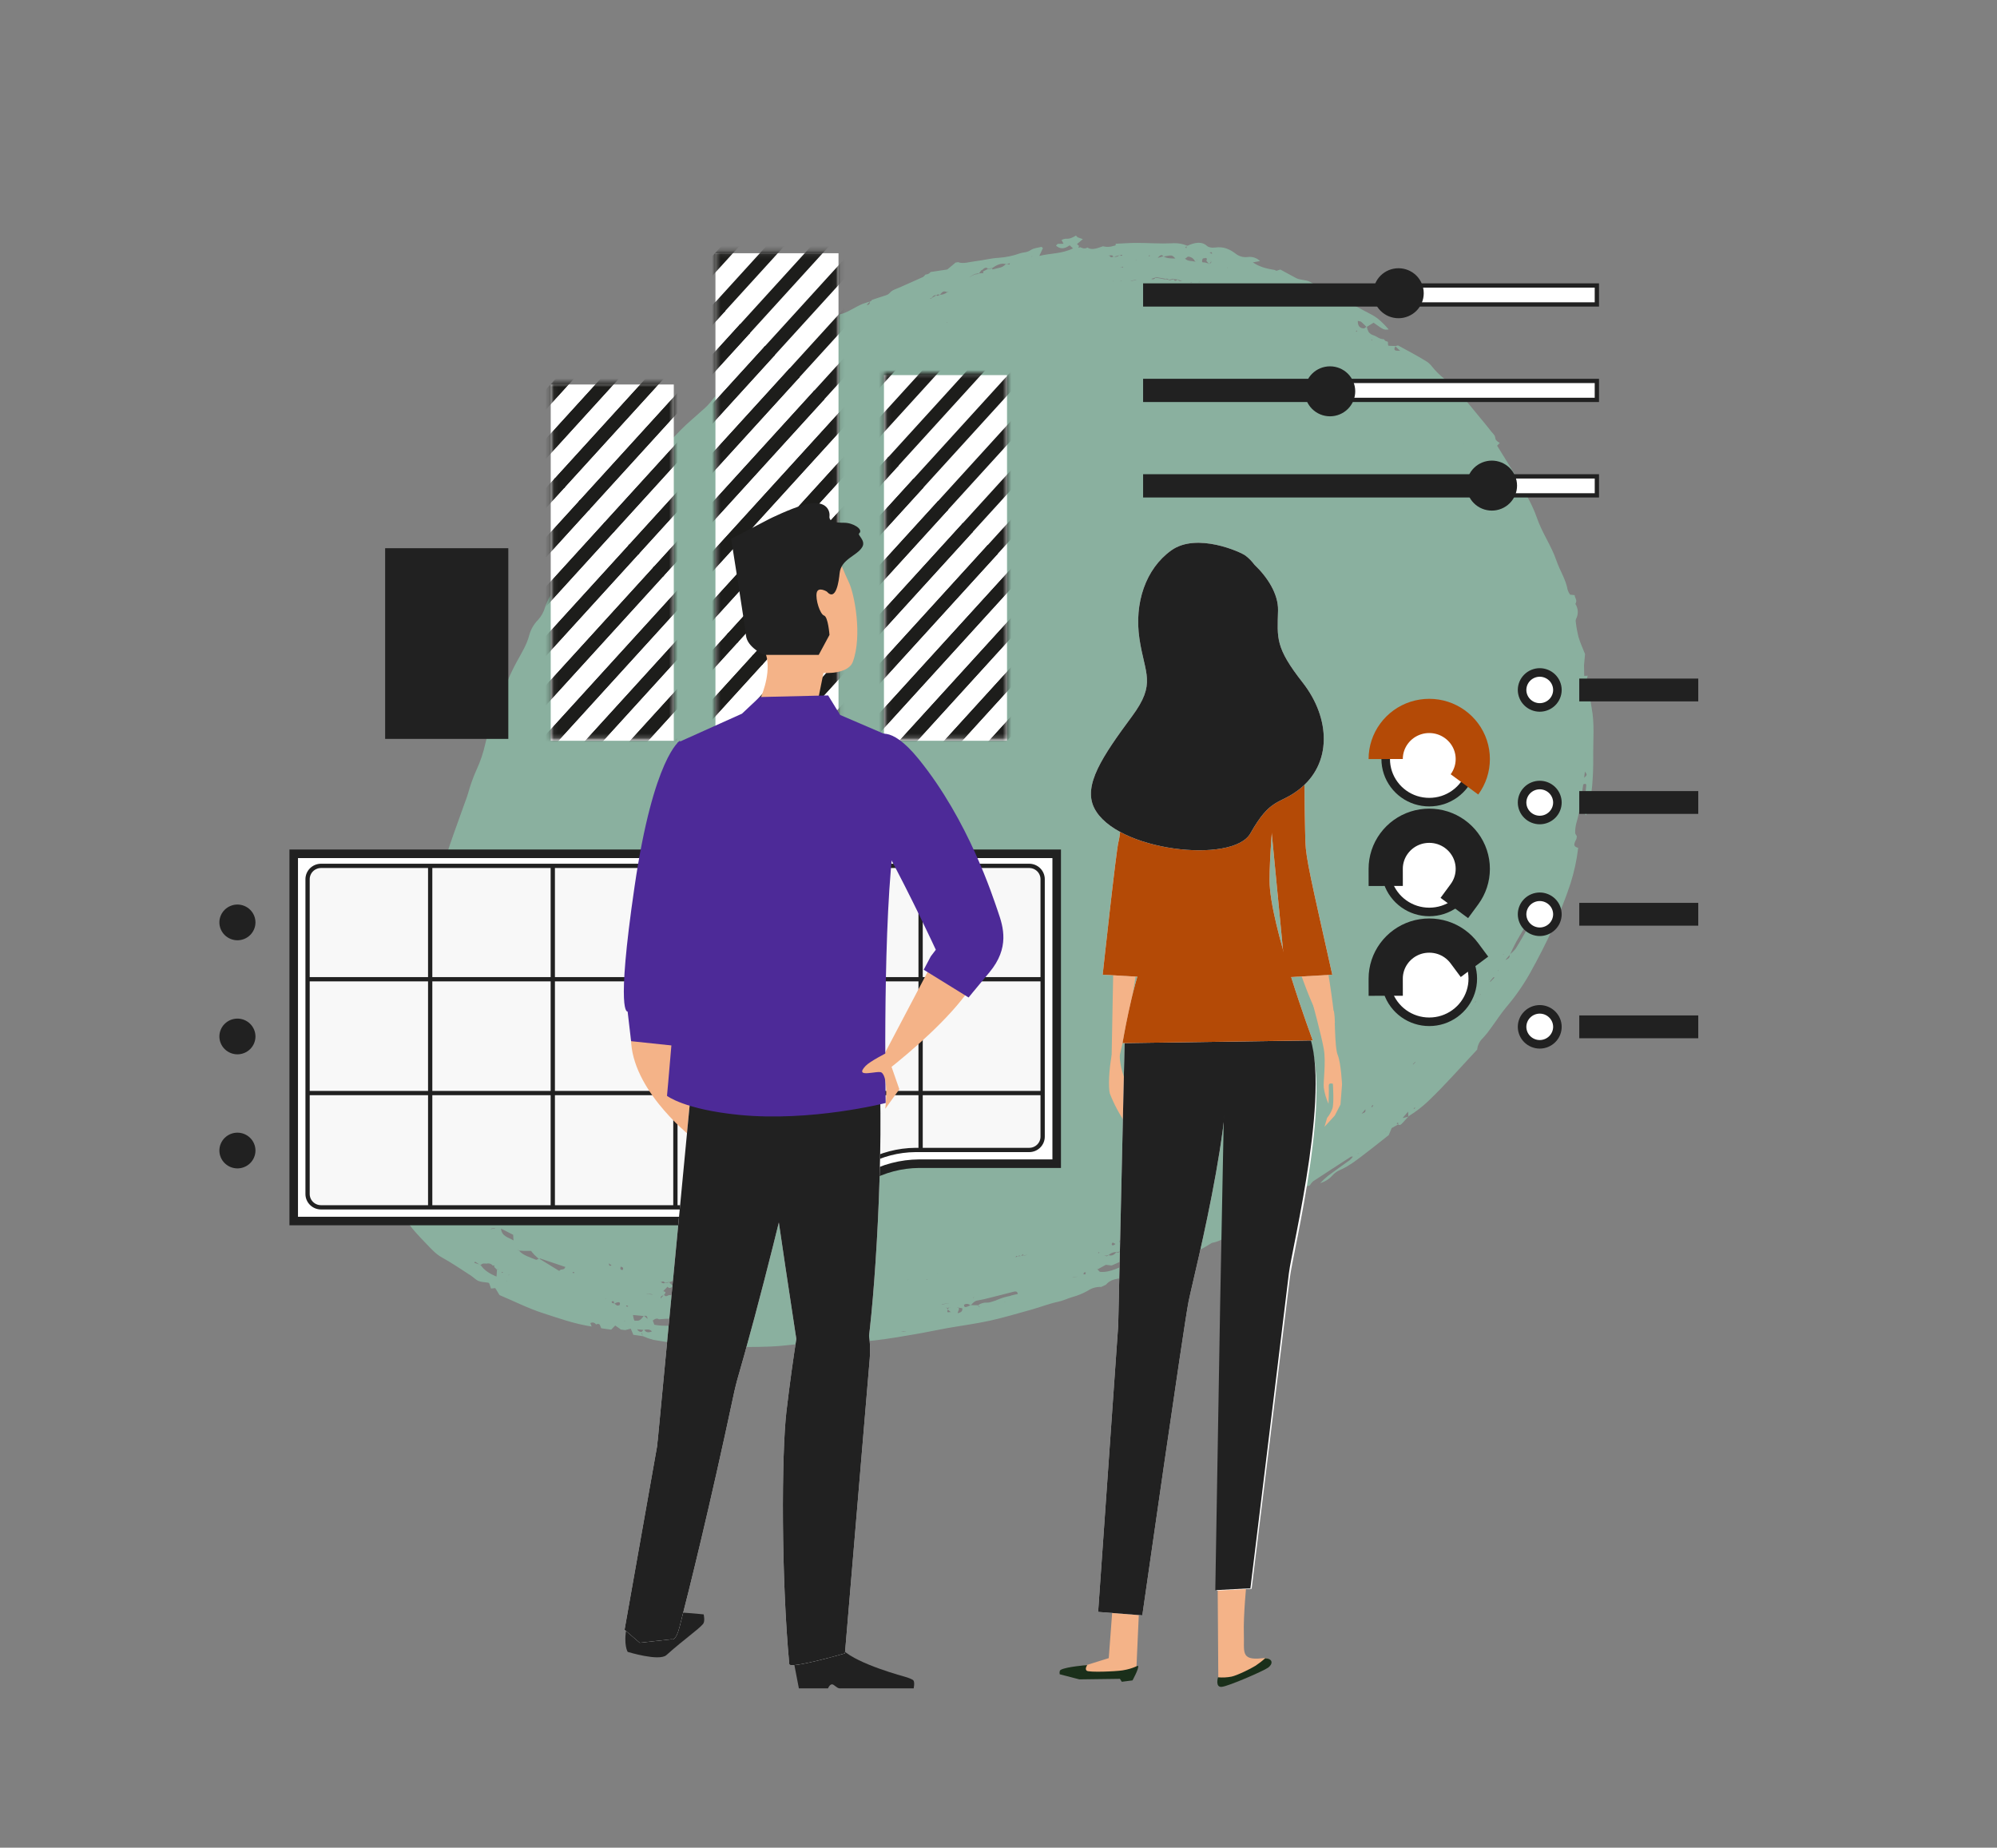 <svg width="467" height="432" viewBox="0 0 467 432" fill="none" xmlns="http://www.w3.org/2000/svg">
<rect x="0" y="0" width="467" height="432" fill="#808080" stroke="none"/>
<path opacity="0.5" d="M372.206 165.488C371.95 164.171 371.853 162.771 371.37 161.567C370.894 160.424 370.868 159.146 371.297 157.985L370.473 158.023C370.457 157.177 370.436 156.317 370.424 155.458L370.424 155.55C370.5 154.7 370.577 153.85 370.668 152.921C370.172 151.672 369.565 150.375 369.145 148.965C368.854 147.81 368.64 146.636 368.505 145.453C368.449 145.204 368.471 144.945 368.568 144.708C368.855 144.161 368.991 143.549 368.962 142.933C368.934 142.317 368.742 141.719 368.406 141.2C368.957 140.296 368.256 139.849 368.239 139.147L367.163 139.021C366.912 138.68 366.72 138.299 366.595 137.895C366.143 135.371 364.775 133.424 363.985 131.104C362.775 127.54 360.621 124.61 359.392 121.029C358.403 118.142 356.857 115.562 355.401 112.962C353.726 109.973 351.877 107.111 350.104 104.201L350.719 103.565C350.39 103.388 350.092 103.158 349.838 102.884C349.645 102.607 349.679 102.147 349.518 101.834C349.308 101.533 349.071 101.251 348.81 100.992C348.398 100.481 348.008 99.952 347.59 99.445C346.102 97.629 344.604 95.821 343.107 94.005C342.898 93.793 342.723 93.551 342.589 93.287C341.824 91.278 340.024 90.253 338.443 89.072C337.361 88.301 336.371 87.412 335.49 86.421C334.915 85.751 334.389 84.993 333.639 84.532C331.492 83.203 329.251 82.021 327.023 80.805C326.877 80.73 326.58 80.846 326.372 80.897L324.716 80.842C324.382 80.45 324.86 79.808 324.209 79.8C323.953 79.798 323.8 79.477 323.598 79.3L323.628 79.3C322.592 79.337 322.012 78.649 321.164 78.381C320.731 78.253 320.349 77.994 320.071 77.641C319.859 77.259 319.712 76.845 319.637 76.415L321.215 75.452C323.621 77.161 323.621 77.161 324.747 77.019C323.534 75.63 322.308 74.373 320.719 73.546C318.182 72.253 315.797 70.747 313.001 69.811C311.702 69.364 310.654 68.524 309.494 67.859C308.693 67.805 307.977 67.586 307.636 66.921C307.352 66.362 306.822 66.166 306.315 65.886C305.34 65.354 304.006 65.529 303.045 64.988C301.818 64.313 300.583 63.656 299.414 63.021C298.918 63.127 298.437 63.492 298.169 63.135C296.4 62.843 294.689 62.502 292.988 61.347L294.668 61.033C294.288 60.668 293.828 60.393 293.324 60.23C292.821 60.067 292.286 60.02 291.761 60.093C291.255 60.157 290.742 60.118 290.252 59.977C289.763 59.837 289.308 59.598 288.915 59.276C287.593 58.285 286.173 57.587 284.134 57.872C283.478 57.964 282.69 57.862 282.303 57.531C281.071 56.391 279.489 56.635 277.663 57.46C276.496 56.974 275.227 56.776 273.966 56.882C271.255 57.009 268.653 56.794 265.961 56.793C264.291 56.782 262.577 56.915 260.885 56.987C261.028 57.426 260.696 57.455 260.364 57.483L260.43 57.484C259.623 57.763 258.75 57.796 257.923 57.581C256.645 58.011 255.344 58.576 254.321 57.89L254.366 57.837C253.663 58.271 253.178 58.035 252.684 57.826L252.759 57.787L252.169 57.906L252.345 57.508L251.856 57.066L253.228 55.905L251.903 55.458L251.965 55.432L251.582 55.044L251.551 55.113C250.778 55.577 250.031 55.914 249.244 55.804C248.891 55.84 248.549 55.943 248.236 56.108L248.718 56.988L247.349 57.01L246.939 57.415C247.762 58.166 248.748 58.37 250.141 57.357L250.919 58.073C248.254 59.37 245.811 59.156 243.044 59.835C243.381 59.1 243.642 58.545 243.893 57.995L243.554 57.712C242.698 57.938 241.755 57.98 241.025 58.471C240.104 59.092 239.339 58.95 238.505 59.234C236.912 59.811 235.244 60.161 233.552 60.275C231.78 60.359 229.899 60.864 228.091 61.071C226.731 61.224 225.262 61.758 224.061 61.298L224.185 61.264L223.298 61.42L223.426 61.421L221.529 63.004L217.62 63.596C217.482 63.777 217.303 63.925 217.098 64.027C216.893 64.129 216.668 64.183 216.438 64.184C216.224 64.389 216.032 64.677 215.801 64.785C214.024 65.602 212.203 66.37 210.409 67.186C209.569 67.575 208.634 67.748 207.946 68.603C207.756 68.791 207.523 68.929 207.266 69.006C206.147 69.389 205.047 69.737 203.92 70.102C203.837 70.275 203.691 70.411 203.51 70.48C202.937 70.656 202.365 70.801 201.793 71.021C199.91 71.754 198.143 73.189 196.196 73.544C196.194 73.912 196.191 74.276 196.189 74.552C195.34 75.103 194.713 75.546 194.153 75.152C192.245 77.037 190.21 78.606 187.767 79.173C187.765 79.471 187.662 79.646 187.321 79.609C186.428 80.734 185.228 81.348 184.09 82.081C182.724 82.949 181.355 83.817 179.727 84.832L178.651 84.793L178.061 85.601L177.349 85.447C175.425 85.916 174.098 86.977 172.779 88.108C171.327 89.356 169.805 90.516 168.326 91.747C167.677 92.233 167.098 92.804 166.606 93.445C165.886 94.405 165.05 95.274 164.117 96.033C162.486 97.534 160.754 98.93 159.216 100.502C157.678 102.075 156.178 103.77 154.433 105.174C154.039 105.491 153.677 105.845 153.354 106.232C150.789 109.205 148.23 112.187 145.676 115.177C145.351 115.556 144.994 115.931 144.699 116.332C142.804 118.91 140.847 121.462 139.062 124.089C137.957 125.726 136.896 127.398 135.875 129.083C134.205 131.847 132.582 134.668 130.32 137.191C129.027 138.552 128.054 140.179 127.471 141.955C127.155 143.081 126.574 144.117 125.777 144.978C124.821 145.956 124.132 147.158 123.773 148.472C123.227 150.66 121.973 152.651 120.852 154.708C119.3 157.547 118.049 160.537 117.12 163.631C116.845 164.609 116.515 165.572 116.131 166.513C115.091 168.962 114.061 171.392 113.49 173.887C113.029 175.968 112.347 177.994 111.456 179.933C110.648 181.723 109.983 183.573 109.465 185.465C109.161 186.52 108.72 187.578 108.354 188.636C106.909 192.783 105.277 196.945 104.08 201.071C102.901 205.119 101.717 209.171 100.569 213.223C99.326 217.598 98.007 222.017 97.082 226.4C96.433 229.464 95.796 232.529 95.005 235.593C94.343 237.922 93.82 240.289 93.441 242.68C93.269 244.256 92.997 245.819 92.625 247.361C91.952 249.987 90.765 252.561 89.916 255.055L88.383 256.421C88.149 258.322 87.968 260.215 87.671 262.115C87.431 263.771 87.461 265.455 87.761 267.101C87.994 268.598 88.067 270.172 88.314 271.664C88.475 273.065 88.791 274.445 89.255 275.778C90.07 277.744 91.16 279.535 92.099 281.418C93.038 283.301 94.547 284.679 95.74 286.34C96.214 286.991 96.724 287.615 97.268 288.209C98.055 289.091 98.864 289.943 99.681 290.786C100.807 291.942 101.843 293.163 103.321 293.98C105.668 295.276 107.858 296.786 110.102 298.226C110.719 298.624 111.206 299.206 111.895 299.492C112.584 299.777 113.403 299.765 114.168 299.893C114.239 299.893 114.279 299.981 114.34 300.03L114.398 300.03C114.545 300.443 114.702 300.857 114.832 301.274L115.82 301.162C116.174 301.743 116.512 302.307 116.805 302.791C120.31 304.27 123.584 305.941 127.163 307.083C130.742 308.225 134.231 309.515 138.367 310.144C138.201 309.731 138.123 309.529 138.053 309.353C138.16 309.285 138.281 309.239 138.407 309.218C138.533 309.197 138.661 309.202 138.785 309.232C138.909 309.262 139.026 309.316 139.128 309.392C139.23 309.468 139.315 309.563 139.379 309.673C140.423 309.185 140.297 310.118 140.622 310.558L142.931 310.881L143.867 309.909L145.132 310.795L145.061 310.834L146.256 310.991L146.171 310.99L147.502 310.644C147.724 311.176 147.89 311.567 148.107 312.082L150.412 312.409L150.412 312.435C151.183 312.774 151.981 313.05 152.797 313.262C154.69 313.608 156.61 313.897 158.548 314.103C165.692 314.86 172.882 315.104 180.062 314.831C183.414 314.705 186.876 314.18 190.217 313.843C190.406 314.055 190.551 314.214 190.727 314.417C192.203 314.085 193.534 314.352 194.97 314.239C198.248 313.985 201.522 313.753 204.828 313.359C207.783 313.01 210.776 312.496 213.759 311.985C216.304 311.564 218.862 310.998 221.403 310.542C224.75 309.951 228.051 309.526 231.426 308.794C234.689 308.08 237.977 307.085 241.26 306.178C243.301 305.608 245.361 304.794 247.378 304.373C248.562 304.127 249.673 303.582 250.818 303.239C252.079 302.901 253.29 302.401 254.419 301.751C255.332 301.137 256.423 300.837 257.524 300.895L258.715 300.333L258.626 300.367C259.653 299.151 260.849 299.067 262.206 298.831L261.735 299.704C264.295 298.845 266.869 298.099 269.409 297.069C273.192 295.538 276.958 293.823 280.716 292.143C281.564 291.758 282.383 291.189 283.418 290.587C284.957 290.301 286.385 289.596 287.541 288.55C288.064 288.089 288.654 287.708 289.289 287.417C289.77 287.196 290.267 287.013 290.776 286.871C292.11 286.003 292.929 285.46 293.756 284.94C294.748 284.32 295.757 283.726 296.757 283.119L296.757 283.215C296.932 282.909 297.063 282.454 297.294 282.316C298.873 281.401 300.481 280.553 302.072 279.682L302.002 279.682C303.051 278.979 304.088 278.245 305.155 277.581C305.551 277.384 305.968 277.231 306.398 277.125L306.314 277.124C306.509 276.788 306.753 276.482 307.038 276.217C309.996 274.269 312.975 272.347 315.933 270.429C315.995 270.385 316.101 270.43 316.376 270.432C316.149 270.73 315.895 271.007 315.617 271.26C313.935 272.485 312.218 273.657 310.549 274.917C309.9 275.45 309.286 276.023 308.708 276.632C309.821 276.308 310.819 275.681 311.59 274.823C312.054 274.313 312.615 273.898 313.241 273.602C315.768 272.536 317.928 270.705 320.154 269.01C321.667 267.863 323.145 266.659 324.766 265.381L325.45 263.746L326.948 262.91C327.208 263.1 327.487 263.089 327.835 262.714C328.366 262.121 328.905 261.537 329.441 260.971L329.405 260.971C331.105 259.929 332.686 258.708 334.119 257.329C338.068 253.541 341.657 249.44 345.448 245.384C345.544 244.352 346.024 243.393 346.795 242.692C347.468 241.961 348.089 241.185 348.653 240.368C349.9 238.684 351.015 236.912 352.372 235.316C354.444 232.88 356.271 230.249 357.828 227.462C361.643 220.604 364.936 213.651 367.27 206.547C368.129 203.848 368.727 201.075 369.058 198.264L369.142 198.265C367.958 197.906 367.885 197.581 368.661 196.118C368.698 195.864 368.735 195.605 368.768 195.347L368.741 195.478C368.605 195.223 368.35 195.006 368.357 194.713C368.348 193.934 368.444 193.158 368.642 192.404C369.421 189.853 369.691 187.383 370.022 184.899C370.088 184.391 370.167 183.879 370.237 183.392C370.77 183.133 370.977 183.288 370.939 183.669C370.781 185.365 370.618 187.064 370.399 188.777C370.322 189.438 370.492 190.103 370.877 190.648C371.144 190.085 371.36 189.5 371.522 188.899C371.849 187.147 372.189 185.396 372.333 183.687C372.517 181.47 372.607 179.265 372.582 177.113C372.529 173.232 372.929 169.175 372.206 165.488ZM342.19 103.81L342.358 103.842L342.216 103.841L342.167 103.841L342.19 103.81ZM335.544 88.921L337.137 90.387C337.098 90.431 337.062 90.478 337.029 90.527L335.423 89.047L335.544 88.921ZM326.3 80.967L327.448 82.04C326.847 81.896 325.565 82.29 326.322 80.954L326.3 80.967ZM320.877 79.484C320.877 79.484 320.824 79.584 320.792 79.636C320.757 79.566 320.718 79.5 320.652 79.377C320.794 79.417 320.865 79.427 320.9 79.471L320.877 79.484ZM318.25 75.187L318.625 75.523C318.928 75.81 319.24 76.106 319.539 76.406C319.321 76.558 319.063 76.806 318.903 76.791C317.939 76.715 317.495 76.151 317.525 75.029L318.25 75.187ZM317.088 77.411C317.115 77.354 317.208 77.315 317.275 77.267L317.353 77.526L317.136 77.555C317.141 77.503 317.084 77.437 317.106 77.397L317.088 77.411ZM313.323 79.63L313.375 79.762L313.318 79.761L313.323 79.63ZM287.126 62.504L287.125 62.649L286.997 62.604L287.126 62.504ZM263.699 290.252C263.345 290.921 263.345 290.921 262.709 290.645L263.699 290.252ZM260.857 290.843C260.318 291.277 260.062 291.245 259.971 290.907C259.945 290.823 260.114 290.64 260.195 290.505L260.857 290.843ZM257.08 292.816C257.052 292.886 257.016 292.952 256.972 293.013L256.778 292.915L256.96 292.767C257.027 292.772 257.107 292.79 257.098 292.803L257.08 292.816ZM260.178 65.759L260.311 65.716L260.448 65.787L260.307 65.751L260.178 65.759ZM261.825 65.806C261.874 65.771 261.932 65.714 261.967 65.715C261.991 65.711 262.015 65.711 262.038 65.715L262.163 65.676L262.406 65.678C262.406 65.678 262.269 65.716 262.149 65.746C262.109 65.746 262.078 65.711 262.038 65.693L261.825 65.806ZM261.926 289.903C261.926 289.903 262.063 289.904 262.139 289.904C262.138 290.045 262.101 290.185 262.078 290.342L261.728 290.379C261.809 290.187 261.867 290.034 261.944 289.89L261.926 289.903ZM278.348 65.983L278.543 66.01C278.663 65.967 278.778 65.924 278.792 65.924L278.533 66.115L278.348 65.983ZM282.824 58.998L282.899 59.047C283.17 58.979 283.516 58.806 283.406 59.375L282.899 59.047L282.815 59.047L282.691 59.046L282.824 58.998ZM281.107 60.819C281.158 60.689 281.219 60.563 281.291 60.444C281.318 60.4 281.442 60.405 281.526 60.392C282.076 60.243 282.413 60.289 282.107 60.988L282.642 61.601L282.766 61.637C282.801 61.619 282.839 61.606 282.877 61.599L283.199 61.215C283.191 61.194 283.181 61.175 283.168 61.158C283.169 61.083 283.169 61.009 283.17 60.934C283.2 61.004 283.222 61.07 283.248 61.141C283.274 61.211 283.204 61.188 283.186 61.215C283.338 61.527 283.068 61.538 282.864 61.598C282.823 61.643 282.784 61.69 282.748 61.738L282.63 61.601L281.71 61.354C281.405 61.352 280.943 61.45 281.156 60.824L281.107 60.819ZM280.457 65.892L280.766 65.99L280.43 65.944L280.279 65.974L280.457 65.892ZM279.747 60.994C279.809 60.898 279.863 60.798 279.921 60.702L279.993 60.584L279.992 60.68L279.742 60.994C279.743 61.006 279.743 61.018 279.742 61.029C279.742 61.029 279.742 61.029 279.715 61.051L279.747 60.994ZM277.495 57.551C277.493 57.713 277.461 57.875 277.447 58.041L277.173 57.833L277.495 57.551ZM277.116 60.446C277.127 60.461 277.14 60.475 277.155 60.486L277.783 59.999C278.152 60.002 278.512 60.116 278.815 60.327C279.117 60.537 279.347 60.833 279.475 61.177L279.542 61.177C279.591 61.141 279.637 61.102 279.679 61.06C279.63 61.129 279.577 61.195 279.519 61.265C279.506 61.23 279.492 61.196 279.475 61.163C278.679 60.969 277.704 61.112 277.155 60.473L277.097 60.516L276.974 60.445L277.116 60.446ZM272.001 59.929L272.058 59.93C272.087 59.949 272.116 59.967 272.147 59.983C274.08 59.593 274.093 59.606 274.862 60.44C273.795 60.432 272.888 60.426 272.147 59.983L272.049 59.982C272.031 59.965 272.015 59.946 272.001 59.925C271.668 60.028 271.322 60.126 270.728 60.302C271.544 59.334 271.799 59.647 272.049 59.934L272.001 59.929ZM270.16 64.897C270.196 64.862 270.232 64.819 270.267 64.788L271.333 64.967L272.434 65.167L272.558 65.198C272.683 65.147 272.82 65.135 272.952 65.165C273.084 65.195 273.202 65.265 273.292 65.366L273.468 65.406L274.356 65.154C274.39 65.187 274.423 65.222 274.453 65.26L275.302 65.34C275.327 65.32 275.349 65.298 275.369 65.274C275.388 65.309 275.412 65.342 275.439 65.371L276.301 65.662L276.389 65.636L276.544 65.607L276.367 65.684L276.3 65.684C276.145 65.741 275.974 65.743 275.817 65.69C275.661 65.637 275.527 65.532 275.439 65.393L275.364 65.393L275.302 65.392C274.789 65.919 274.645 65.563 274.452 65.312L274.333 65.311L273.472 65.56L273.313 65.427L272.58 65.26C272.53 65.278 272.483 65.299 272.437 65.325L271.354 65.111L270.288 64.933L270.182 64.959C270.085 65.118 269.929 65.233 269.747 65.279C269.566 65.325 269.373 65.299 269.211 65.207L270.16 64.897ZM268.69 59.714L268.859 59.645C268.858 59.733 268.858 59.82 268.857 59.912C268.786 59.912 268.684 59.955 268.653 59.911C268.623 59.867 268.721 59.793 268.739 59.719L268.69 59.714ZM265.703 60.838L265.822 60.839L265.645 60.89L265.552 60.82L265.703 60.838ZM264.66 65.606L265.547 65.423L265.937 65.426L265.529 65.493L264.642 65.675L264.297 65.572L264.66 65.606ZM262.295 62.521L262.188 62.586L262.082 62.537L262.207 62.485C262.239 62.488 262.27 62.5 262.295 62.521L262.633 62.312C262.595 62.746 262.472 62.583 262.344 62.503L262.295 62.521ZM259.335 59.664L259.396 59.748C259.795 59.68 260.203 59.595 260.32 60.017L260.36 59.991L260.532 60.032L261.748 59.672C261.787 59.632 261.823 59.59 261.855 59.545C261.882 59.571 261.907 59.599 261.93 59.629C262.058 59.63 262.187 59.583 262.311 59.575C262.435 59.567 262.408 59.654 262.461 59.694C262.35 59.741 262.203 59.841 262.141 59.815C262.057 59.77 261.984 59.706 261.93 59.629L261.841 59.628L261.748 59.654C261.604 59.827 261.412 59.953 261.195 60.017C260.979 60.082 260.748 60.081 260.532 60.014L260.337 60.07C260.342 60.047 260.342 60.023 260.338 60C259.786 60.329 259.602 60.021 259.414 59.73L259.343 59.73L259.165 59.816L259.335 59.664ZM227.829 303.268L227.526 303.525C227.547 303.455 227.584 303.391 227.633 303.337C227.731 303.272 227.811 303.272 227.877 303.251L227.829 303.268ZM221.36 75.472C221.36 75.401 221.36 75.336 221.392 75.283C221.391 75.327 221.435 75.384 221.457 75.442L221.36 75.472ZM219.126 297.869L219.125 297.944L219.09 297.944C219.12 297.916 219.148 297.885 219.174 297.852L219.126 297.869ZM241.334 59.928L241.485 59.868L241.289 59.985L241.099 59.984L241.334 59.928ZM226.907 64.654L227.978 64.052L228.758 63.934L228.869 63.935L229.199 63.604C229.263 63.471 229.338 63.344 229.423 63.224C229.454 63.18 229.565 63.181 229.636 63.16C230.166 62.668 230.669 62.329 231.041 62.875L231.086 62.849L231.915 62.675L231.954 62.728C233.035 61.968 234.12 61.427 235.189 61.746L235.247 61.676L235.446 61.717L236.164 61.56C236.137 61.656 236.105 61.752 236.078 61.848L235.446 61.717L235.238 61.759C235.221 61.761 235.205 61.761 235.189 61.759C234.783 62.219 234.228 62.526 233.62 62.625C233.136 62.74 232.653 62.864 232.16 62.988L232.159 63.133L232.125 62.979L232.156 62.979C232.081 62.9 232.016 62.821 231.95 62.737L231.896 62.772L231.067 62.928C231.06 62.912 231.05 62.897 231.037 62.884L229.899 63.455C229.898 63.591 229.937 63.727 229.95 63.868L229.507 63.865L228.864 63.944L228.739 64.07L227.968 64.157L226.862 64.71L226.716 64.666L226.907 64.654ZM217.649 69.712L217.8 69.66L217.92 69.596C218.183 69.264 218.451 68.937 218.876 69.049L218.955 69.006C218.965 69.019 218.977 69.029 218.991 69.037C219.258 68.793 219.484 68.76 219.664 68.941L219.727 68.889L219.806 68.889C220.556 68.048 220.618 68.018 221.524 68.283L221.609 68.209L221.848 68.153L221.599 68.305L221.524 68.305C221.045 68.707 220.434 68.923 219.806 68.911L219.712 69.016C219.699 68.997 219.682 68.981 219.664 68.967C219.41 69.176 219.18 69.244 218.99 69.063L218.95 69.098L218.875 69.098C218.56 69.28 218.235 69.457 217.919 69.644C217.87 69.7 217.825 69.761 217.776 69.814L217.648 69.76L217.542 69.786C217.507 69.786 217.489 69.715 217.463 69.68L217.649 69.712ZM203.412 70.528C203.444 71.037 203.225 71.316 202.681 71.299L203.412 70.528ZM168.992 300.684L169.081 300.684L168.992 300.684ZM162.761 300.935C163.074 301.064 163.401 301.194 163.851 301.381L162.398 302.884L161.638 301.861C162.11 301.479 162.409 301.244 162.809 300.909L162.761 300.935ZM162.566 299.579C162.567 299.461 162.608 299.347 162.631 299.229C162.753 299.25 162.873 299.283 162.988 299.328C163.019 299.328 162.988 299.472 162.961 299.547L162.566 299.579ZM156.229 302.882C155.7 303.194 155.498 303.021 155.314 302.735L155.274 302.787C155.233 302.817 155.188 302.841 155.14 302.857L154.498 303.602C154.476 302.966 154.861 302.96 155.14 302.857L155.288 302.691L155.314 302.735C155.761 302.129 155.761 302.107 155.107 301.857L155.058 301.909L154.948 301.865L155.058 301.865L155.107 301.866L156.102 300.842C156.458 301.283 156.857 301.194 157.303 300.754L157.272 300.683L157.365 300.684C157.07 300.388 156.78 300.097 156.485 299.801L156.41 299.831L155.607 300.006L155.546 299.94C155.394 300.026 155.217 300.057 155.044 300.027C154.872 299.997 154.716 299.908 154.604 299.775L154.542 299.828C154.48 299.788 154.413 299.757 154.374 299.734L154.56 299.736L154.604 299.775C155.111 299.415 155.308 299.706 155.546 299.94L155.621 299.909L156.419 299.735L156.485 299.801C157.55 299.39 158.647 299.063 159.764 298.824L160.125 299.133L159.68 299.542C159.397 299.88 159.045 300.156 158.648 300.351C158.251 300.546 157.817 300.657 157.374 300.675L157.303 300.754C157.716 301.787 158.836 301.869 159.857 302.086C160.038 302.127 160.13 302.364 160.407 302.66L157.744 303.466C157.181 303.616 156.805 303.587 157.089 302.861C156.863 302.842 156.518 302.721 156.278 302.856L156.229 302.882ZM152.742 302.687L152.299 302.653L151.286 302.524L151.14 302.466L151.313 302.493L152.3 302.57L152.742 302.687ZM165.763 300.916L165.847 300.917L165.811 300.916L165.763 300.916ZM175.782 87.361C175.819 87.369 175.852 87.389 175.875 87.418L175.946 87.419C175.969 87.425 175.991 87.434 176.012 87.446L176.341 87.224C176.311 87.662 176.153 87.53 176.012 87.446L175.94 87.498L175.875 87.432L175.604 87.478C175.715 87.4 175.796 87.326 175.831 87.335L175.782 87.361ZM151.567 120.079L150.63 121.199C150.628 121.225 150.628 121.252 150.629 121.278L150.545 121.277L150.612 121.195C150.584 120.738 150.87 120.438 151.616 120.044L151.567 120.079ZM145.706 294.967L145.706 294.897C145.706 294.897 145.706 294.941 145.706 294.967ZM143.257 128.353L143.41 128.538L143.193 128.677C143.162 128.641 143.096 128.606 143.109 128.571C143.16 128.476 143.226 128.391 143.306 128.318L143.257 128.353ZM139.995 132.105C140.03 132.106 140.273 132.107 139.994 132.184L139.856 132.232C139.903 132.192 139.947 132.15 139.99 132.105C139.99 132.105 140.021 132.066 140.043 132.066L139.995 132.105ZM138.16 134.855L138.372 134.984C138.238 135.097 138.113 135.214 137.975 135.318C137.975 135.318 137.896 135.274 137.852 135.247C138.004 135.082 138.12 134.951 138.209 134.82L138.16 134.855ZM118.63 286.538L118.657 286.569C118.657 286.569 118.657 286.569 118.63 286.569L118.63 286.538ZM114.893 287.263L115.664 287.119L115.828 287.12L115.65 287.224L114.874 287.359L114.76 287.332L114.893 287.263ZM97.211 250.158L97.188 250.281C97.188 250.281 97.188 250.246 97.188 250.228L97.211 250.158ZM103.885 222.329L103.934 222.351L103.854 222.351L103.885 222.329ZM106.56 209.3L106.645 209.248C106.625 208.916 106.679 208.583 106.802 208.274C106.925 207.964 107.114 207.685 107.357 207.455C107.357 207.433 107.357 207.411 107.357 207.389L107.358 207.267L107.41 207.394C107.389 207.411 107.371 207.432 107.357 207.455C107.41 208.082 107.459 208.714 106.645 209.248L106.645 209.292L106.564 209.414C106.679 210.94 106.248 212.458 105.348 213.702C105.337 212.188 105.758 210.701 106.564 209.414C106.584 209.366 106.601 209.316 106.614 209.265L106.56 209.3ZM105.348 213.706L105.346 213.943L105.298 213.785L105.348 213.706ZM104.781 216.298L105.263 217.095L105.307 217.025C105.305 217.053 105.305 217.081 105.307 217.108L105.306 217.143L105.28 217.095C104.891 217.693 104.501 218.3 104.005 219.059C103.719 218.062 104.239 217.259 104.83 216.263L104.781 216.298ZM103.453 220.099C103.453 220.13 103.452 220.239 103.412 220.344C103.371 220.449 103.441 220.467 103.459 220.529C103.559 220.608 103.631 220.717 103.662 220.84C103.694 220.962 103.685 221.092 103.636 221.209L103.661 221.315C103.66 221.582 103.627 221.854 103.607 222.121L103.558 222.156L103.514 222.156C103.538 221.884 103.562 221.617 103.582 221.349C103.605 221.313 103.623 221.273 103.636 221.231C103.575 221.003 103.519 220.792 103.459 220.551C103.406 220.498 103.353 220.44 103.305 220.383C103.439 220.213 103.484 220.104 103.502 220.064L103.453 220.099ZM95.571 271.621L95.718 271.49L95.752 271.684L95.571 271.621ZM95.996 270.335L95.922 270.242L96.077 270.186L95.996 270.335ZM96.974 274.336L97.068 274.126L97.281 274.066L96.974 274.336ZM97.853 275.28L97.673 275.042L97.854 275.087L97.853 275.28ZM98.264 270.236C98.136 270.117 98.009 269.993 97.873 269.874L97.722 269.899L97.886 269.8L98.326 270.241L98.264 270.236ZM99.717 277.861C99.659 277.861 99.58 277.86 99.554 277.808C99.527 277.755 99.554 277.689 99.555 277.624L99.727 277.673C99.767 277.699 99.766 277.787 99.766 277.827L99.717 277.861ZM99.428 272.274L98.988 271.859C98.997 271.82 99.009 271.782 99.024 271.745L98.695 271.305C99.263 271.199 99.136 271.492 99.024 271.745C99.05 271.776 99.068 271.802 99.09 271.833L99.433 272.182L100.516 272.36L100.689 272.414L100.511 272.452L99.428 272.274ZM101.26 280.178L100.507 279.489C100.561 279.441 100.605 279.389 100.654 279.336C100.896 279.562 101.143 279.778 101.38 280.008L101.26 280.178ZM103.81 282.685L102.746 281.705L102.955 281.487L104.025 282.472L103.81 282.685ZM101.478 278.049L101.621 277.839C101.796 277.912 101.966 277.997 102.129 278.092C102.424 278.301 102.701 278.535 102.974 278.747C103.177 278.915 103.361 279.1 103.551 279.277L103.159 279.599L101.478 278.049ZM104.335 278.458C102.801 278.163 101.927 277.127 101.009 276.002C101.216 275.64 101.39 275.347 101.556 275.055C101.556 275.028 101.521 275.011 101.504 274.989L101.588 274.989L101.333 274.628L101.302 274.628L101.302 274.68L101.196 274.68L101.289 274.619C101.216 274.333 101.147 274.048 101.074 273.767L101.034 273.767L100.946 273.687C100.702 273.712 100.471 273.719 100.536 273.307C100.673 273.431 100.814 273.559 100.946 273.687L101.052 273.688C101.052 273.714 101.052 273.745 101.052 273.771C102.085 273.441 102.377 274.144 102.966 274.801C102.368 274.867 101.955 274.922 101.552 274.963C101.536 274.983 101.523 275.005 101.512 275.028L104.291 278.431L104.371 278.432C104.373 278.466 104.373 278.499 104.37 278.533L104.335 278.458ZM107.913 285.528C107.751 285.351 107.584 285.179 107.417 285.007L107.555 284.872L108.083 285.358L107.913 285.528ZM116.43 296.813C116.393 296.819 116.356 296.819 116.319 296.812L116.217 296.86C116.187 297.298 116.158 297.736 116.113 298.459C114.479 297.791 113.254 297.015 112.408 295.773L112.363 295.817L112.086 295.631L110.915 295.246L111.09 294.975C111.425 295.196 111.751 295.418 112.086 295.631L112.377 295.729C112.389 295.743 112.399 295.757 112.408 295.773C112.889 295.276 113.345 295.429 113.801 295.445C114.062 295.369 114.341 295.374 114.599 295.461C114.858 295.547 115.083 295.71 115.245 295.928C115.605 295.751 115.688 295.87 115.549 296.202L116.217 296.86C116.217 296.833 116.217 296.807 116.217 296.785L116.315 296.812L116.559 296.7C116.568 296.704 116.514 296.778 116.479 296.778L116.43 296.813ZM117.496 297.6L117.319 297.52L117.409 297.35C117.472 297.366 117.53 297.395 117.581 297.434C117.581 297.434 117.576 297.509 117.545 297.566L117.496 297.6ZM118.452 299.641L118.452 299.558L118.585 299.629L118.452 299.641ZM118.904 298.162L118.99 298.001L119.073 298.098L118.904 298.162ZM117.085 287.212L120.006 288.7C120.004 288.994 120.046 289.375 120.09 290.016C118.842 289.24 117.324 289.12 117.147 287.177L117.085 287.212ZM130.778 297.151L126.149 294.305L126.068 294.366L125.998 294.3C125.754 294.407 125.46 294.585 125.323 294.527C123.911 293.93 122.341 293.538 121.353 292.383L121.247 292.382L121.061 292.289L121.261 292.29C121.289 292.328 121.32 292.363 121.353 292.396C121.703 292.398 122.048 292.458 122.402 292.46C123 292.464 123.602 292.468 124.204 292.472L124.284 292.42C124.283 292.436 124.283 292.452 124.284 292.469L124.182 292.468C124.441 292.776 124.686 293.107 124.972 293.394C125.258 293.681 125.637 294.017 125.98 294.321L126.069 294.287L126.131 294.327C126.198 294.275 126.264 294.222 126.291 294.231C128.279 294.894 130.252 295.557 132.21 296.222C131.818 297.18 131.221 296.501 130.805 297.116L130.778 297.151ZM134.108 297.704C134.021 297.642 133.945 297.567 133.88 297.483L134.111 297.362L134.326 297.56C134.295 297.578 134.18 297.682 134.153 297.669L134.108 297.704ZM141.594 303.673L141.595 303.581L141.701 303.608L141.594 303.673ZM143.039 295.844L142.999 295.817C142.661 296.073 142.457 296.015 142.351 295.374L142.999 295.817L143.052 295.774L143.079 295.809L143.039 295.844ZM144.875 305.133C144.217 305.449 144.038 305.005 143.721 304.81L143.641 304.866C143.62 304.83 143.608 304.789 143.606 304.747C143.372 304.654 142.977 304.743 143.051 304.305C143.655 304.037 143.555 304.48 143.606 304.747L143.668 304.778C143.684 304.791 143.702 304.802 143.721 304.81C143.835 304.706 143.968 304.625 144.112 304.571C144.662 304.395 145.159 304.346 144.919 305.098L144.875 305.133ZM145.617 296.913C145.037 296.953 144.995 296.637 145.153 296.169L145.087 296.143L145.171 296.112C145.169 296.131 145.169 296.15 145.171 296.169C145.502 296.246 145.865 296.301 145.657 296.878L145.617 296.913ZM146.079 308.947L146 308.858L146.16 308.789L146.079 308.947ZM146.798 305.527C146.667 305.506 146.54 305.469 146.418 305.42C146.418 305.42 146.458 305.271 146.477 305.196C146.601 305.217 146.721 305.255 146.835 305.308C146.906 305.287 146.852 305.418 146.838 305.493L146.798 305.527ZM150.055 311.512L150.285 312.197C150.18 312.113 150.104 311.998 150.07 311.868C150.036 311.739 150.044 311.601 150.095 311.477L150.055 311.512ZM150.056 311.389C149.839 311.415 149.62 311.371 149.431 311.263C149.241 311.155 149.093 310.989 149.007 310.79L150.471 310.936L150.056 311.389ZM150.525 307.674C150.078 308.272 149.653 308.874 148.87 308.777L148.967 308.778C148.746 308.776 148.387 308.835 148.321 308.703C148.174 308.297 148.073 307.876 148.02 307.447L150.524 307.692L150.591 307.6L150.666 307.667C151.11 307.547 151.383 307.671 151.427 308.364L150.666 307.667L150.573 307.697L150.525 307.674ZM150.599 310.932C151.26 310.814 151.929 310.696 152.457 311.291C151.471 311.684 150.977 311.452 150.635 310.898L150.599 310.932ZM164.957 309.302L164.185 309.56L164.123 309.529C163.139 310.302 162.347 310.183 161.677 309.705C161.653 309.721 161.629 309.738 161.606 309.757C161.604 309.737 161.604 309.716 161.607 309.696C160.82 310.076 160.388 309.88 160.282 309.183C159.983 309.413 159.635 309.814 159.392 309.825C157.261 309.916 155.081 310.138 153.021 309.726L152.651 308.75C153.301 308.215 153.753 308.192 154.141 308.492L154.141 308.457C155.971 308.307 157.818 308.127 159.453 308.607C159.777 308.751 160.074 308.945 160.335 309.183C160.335 309.183 160.335 309.183 160.335 309.209C161.431 308.813 161.48 308.814 161.66 309.722L161.699 309.723L161.744 309.749C162.08 309.467 162.497 309.297 162.937 309.266C163.377 309.234 163.815 309.342 164.189 309.573L164.269 309.512L164.992 309.298L165.138 309.373L164.957 309.302ZM171.213 308.673L171.098 308.615L171.253 308.617L171.377 308.648L171.213 308.673ZM205.486 298.751L205.487 298.641L205.522 298.641L205.571 298.642L205.486 298.751ZM211.789 311.279L211.076 311.327L210.979 311.291L210.775 311.387C210.815 311.352 210.864 311.282 210.899 311.282C210.926 311.276 210.953 311.276 210.979 311.283L211.086 311.235L211.829 311.24L211.971 311.184L211.789 311.279ZM212.363 299.297L212.364 299.157L212.404 299.157L212.363 299.297ZM216.792 299.143L216.601 299.141L216.801 299.051L216.899 299.082C216.883 299.09 216.869 299.099 216.854 299.108L216.792 299.143ZM220.294 305.015L220.161 304.983L220.321 304.932L221.061 304.796L221.837 304.705L221.957 304.706L221.788 304.735L221.043 304.849L220.294 305.015ZM222.27 306.782L222.239 306.755C221.459 306.868 221.432 306.859 221.631 306.212L221.561 306.154L221.624 306.093L221.439 305.834L221.337 305.833L221.191 305.792L221.365 305.715C221.365 305.75 221.413 305.781 221.44 305.816L221.989 305.714L222.087 305.619L222.206 305.681L222.069 305.68L221.99 305.679L221.624 306.041L221.655 306.085C221.655 306.111 221.654 306.137 221.632 306.159C221.83 306.34 222.037 306.526 222.239 306.703L222.284 306.703L222.42 306.761L222.27 306.782ZM223.986 307.065C223.878 306.674 224.524 306.052 224.136 305.751C224.079 305.751 224.026 305.75 223.968 305.723L223.818 305.722L223.987 305.649C224.041 305.667 224.092 305.694 224.137 305.729L225.043 305.889C225.113 306.713 224.576 306.859 224.044 307.013L223.986 307.065ZM234.967 304.509L234.892 304.442L235.029 304.465L235.148 304.466L234.967 304.509ZM236.306 302.97C235.782 303.098 235.264 303.182 234.74 303.345C234.128 303.534 233.519 303.776 232.911 304.017C232.927 304.015 232.944 304.015 232.96 304.017L232.928 304.175L232.929 304.03C232.228 304.227 231.477 304.573 230.853 304.551C230.084 304.498 229.321 304.718 228.701 305.172L228.758 305.173C228.864 305.296 228.961 305.42 229.062 305.543L229.177 305.509L229.043 305.622C228.916 305.476 228.789 305.335 228.67 305.181L228.701 305.159L227.054 305.148L226.965 305.248L226.894 305.186C226.668 305.29 226.45 305.403 226.219 305.493C225.713 305.696 225.395 305.619 225.448 305.05C225.666 304.901 225.931 304.833 226.195 304.857C226.459 304.882 226.707 304.996 226.894 305.182L226.979 305.143L227.054 305.144C227.5 304.656 227.893 304.18 228.585 304.062C229.622 303.89 230.682 303.638 231.733 303.36C233.507 302.934 235.282 302.442 237.03 302.011C237.473 301.9 237.916 301.863 238.013 302.539C237.45 302.645 236.896 302.79 236.341 302.922L236.306 302.97ZM240.13 293.452L239.403 293.552L239.346 293.486C239.156 293.528 238.969 293.58 238.783 293.627L238.676 293.74C238.66 293.712 238.641 293.685 238.619 293.661L238.025 293.744L237.949 293.823L237.901 293.783L237.505 293.956C237.637 293.492 237.773 293.655 237.901 293.783L237.959 293.757L238.025 293.757C238.265 293.536 238.47 293.493 238.619 293.674L238.685 293.674L238.783 293.649C238.907 293.518 239.028 293.396 239.148 293.265L239.109 293.217L239.167 293.178L239.211 293.178L239.149 293.243L239.346 293.486L239.417 293.486L240.166 293.421L240.312 293.374L240.13 293.452ZM251.873 298.498L251.138 298.612C251.114 298.593 251.091 298.572 251.071 298.55L250.837 298.588C250.89 298.557 250.957 298.501 250.992 298.505C251.022 298.514 251.049 298.529 251.071 298.55L251.16 298.55L251.927 298.477L252.06 298.477L251.873 298.498ZM253.737 297.976L253.334 297.89C253.415 297.75 253.474 297.562 253.581 297.488C253.687 297.414 253.82 297.516 253.944 297.53C253.894 297.635 253.84 297.779 253.773 297.928L253.737 297.976ZM263.918 298.422L264.02 298.247L264.104 298.353L263.918 298.422ZM257.15 297.407L257.238 297.408C257.049 297.2 256.861 296.997 256.667 296.794L256.605 296.829L256.499 296.828L256.619 296.724L256.667 296.777L258.605 295.72L259.932 295.878L259.973 295.742L259.972 295.874L263.343 294.38L264.485 295.023C261.873 296.303 259.544 297.603 257.173 297.359L257.15 297.407ZM265.141 294.348C266.224 293.36 266.268 293.339 268.671 292.846C267.02 294.163 267.02 294.163 265.146 294.3L265.141 294.348ZM269.72 288.373L269.395 289.339C269.11 290.184 269.026 290.214 268.102 289.993C267.708 290.678 267.056 290.744 266.488 291.025C266.378 291.463 266.48 292.126 265.645 291.896L264.667 292.394L264.498 292.577L264.255 292.575C264.294 292.576 264.401 292.524 264.512 292.494C264.623 292.464 264.618 292.442 264.667 292.411L265.376 291.649C265.295 291.544 265.187 291.462 265.064 291.41C265.064 291.432 265.033 291.454 265.019 291.48L264.209 291.518L263.035 292.137L262.987 292.137C262.881 292.305 262.73 292.44 262.551 292.527C262.372 292.615 262.172 292.652 261.974 292.634L261.907 292.704L261.814 292.704C261.586 292.895 261.37 292.928 261.225 292.787L261.136 292.787L261.061 292.786C260.512 293.409 259.925 293.708 259.285 293.458C259.264 293.473 259.244 293.491 259.227 293.51L259.16 293.51C258.906 293.754 258.716 293.77 258.549 293.593L258.465 293.593L258.31 293.618L258.479 293.488C258.498 293.521 258.522 293.552 258.549 293.58L259.161 293.497C259.188 293.473 259.213 293.446 259.236 293.418L259.285 293.419C259.521 293.195 259.799 293.02 260.104 292.904C260.409 292.789 260.735 292.735 261.061 292.747C261.092 292.716 261.123 292.677 261.15 292.646L261.225 292.726L261.814 292.642C261.85 292.614 261.885 292.584 261.917 292.551L261.974 292.551C262.277 292.229 262.581 291.911 262.987 292.054L263.041 291.984L264.218 291.356L265.025 291.322L265.064 291.322C265.174 291.114 265.333 290.934 265.528 290.8C265.724 290.666 265.95 290.582 266.186 290.554L267.049 289.841C266.953 289.717 266.856 289.607 266.755 289.488L266.667 289.488L266.574 289.487L266.685 289.404L266.755 289.488L267.455 289.405C268.155 288.774 268.837 288.051 269.721 288.324C269.723 288.301 269.723 288.278 269.721 288.254L269.837 288.255L269.72 288.373ZM270.339 290.569C270.356 290.502 270.387 290.44 270.429 290.385C270.473 290.346 270.548 290.347 270.61 290.325L270.339 290.569ZM272.879 292.726L272.714 292.781L272.91 292.678L273.185 292.579L272.879 292.726ZM275.657 290.434L275.555 290.433L275.662 290.377L275.795 290.378L275.657 290.434ZM296.335 272.366L295.591 272.405C295.614 272.376 295.633 272.345 295.65 272.313L296.367 272.287L296.478 272.227L296.335 272.366ZM305.907 274.522L305.832 274.521L304.79 275.338C304.856 275.112 304.992 274.911 305.178 274.764C305.365 274.618 305.594 274.533 305.832 274.521L305.938 274.439L306.058 274.391L305.907 274.522ZM317.571 269.804L317.496 269.712L317.661 269.651L317.571 269.804ZM318.384 260.436L319.303 259.351C319.343 260.022 319.343 260.022 318.389 260.41L318.384 260.436ZM320.932 258.844C320.932 258.844 320.782 258.843 320.702 258.843C320.769 258.703 320.832 258.559 320.895 258.406L321.139 258.407C321.076 258.503 321.021 258.674 320.936 258.801L320.932 258.844ZM324.031 264.644L323.916 264.643L324.049 264.604L324.205 264.579L324.031 264.644ZM326.939 262.91L326.596 262.657C327.036 262.327 327.017 262.559 326.944 262.861L326.939 262.91ZM327.99 261.413L329.289 259.9C329.316 260.492 329.331 260.777 329.343 261.071L327.99 261.413ZM330.401 248.82L330.927 248.271L331.002 248.338L330.476 248.887L330.401 248.82ZM330.599 259.344L330.649 259.094L330.858 258.916C330.885 258.977 330.946 259.074 330.933 259.087C330.827 259.17 330.717 259.247 330.604 259.317L330.599 259.344ZM339.937 236.122L340 236.031L340.133 235.992L339.937 236.122ZM343.947 235.79L343.858 235.741L343.991 235.742L344.111 235.743L343.947 235.79ZM344.881 234.446L344.989 234.21L345.229 234.124L344.881 234.446ZM346.133 232.666L346.05 232.551L346.281 232.439L346.133 232.666ZM348.537 229.556L348.405 229.459C348.687 229.121 348.969 228.79 349.249 228.465L349.505 228.558C349.184 228.863 348.858 229.199 348.542 229.53L348.537 229.556ZM350.29 227.047L350.291 226.867L350.432 226.916L350.29 227.047ZM351.561 223.193L351.495 223.105L351.65 223.049L351.561 223.193ZM357.535 216.49C356.549 218.237 355.546 220.033 354.458 221.766C354.078 222.254 353.638 222.693 353.147 223.072C353.146 223.116 353.102 223.16 353.084 223.208L353.008 223.299C353.107 223.782 352.874 224.149 352.035 224.45C352.441 223.975 352.727 223.63 353.008 223.299C353.011 223.271 353.011 223.244 353.009 223.216C353.062 223.168 353.111 223.116 353.164 223.072C353.614 222.106 354.064 221.136 354.579 220.188C355.368 218.769 356.232 217.372 357.056 215.983C357.535 215.855 357.769 216.058 357.54 216.464L357.535 216.49ZM370.451 181.868C370.512 181.386 370.558 180.992 370.638 180.396C371.182 181.176 371.182 181.176 370.455 181.846L370.451 181.868Z" fill="#95E1BF"/>
<path d="M128.786 173.193V89.896H157.566V173.193H128.786Z" fill="white"/>
<path d="M196.087 173.193V59.207H167.307V173.193H196.087Z" fill="white"/>
<path d="M235.494 173.193V87.704H206.714V173.193H235.494Z" fill="white"/>
<mask id="mask0" style="mask-type:alpha" maskUnits="userSpaceOnUse" x="128" y="58" width="108" height="115">
<path d="M129.286 172.254V89.957H157.066V172.254H129.286Z" fill="white" stroke="#212121"/>
<path d="M167.807 59.269H195.587V172.254H167.807V59.269Z" fill="white" stroke="#212121"/>
<path d="M207.214 87.765H234.994V172.254H207.214V87.765Z" fill="white" stroke="#212121"/>
</mask>
<g mask="url(#mask0)">
<path d="M186.716 88.471L224.451 47.019L222.135 44.952L184.4 86.404" fill="#1D1D1B"/>
<path d="M175.138 78.138L212.873 36.686L210.558 34.62L172.823 76.072" fill="#1D1D1B"/>
<path d="M163.561 67.805L201.296 26.353L198.98 24.287L161.245 65.739" fill="#1D1D1B"/>
<path d="M180.927 83.304L218.662 41.852L216.347 39.786L178.612 81.238" fill="#1D1D1B"/>
<path d="M169.35 72.972L207.085 31.52L204.769 29.453L167.034 70.905" fill="#1D1D1B"/>
<path d="M157.772 62.639L195.507 21.187L193.192 19.12L155.457 60.572" fill="#1D1D1B"/>
<path d="M149.241 129.637L186.976 88.185L184.661 86.118L146.925 127.57" fill="#1D1D1B"/>
<path d="M137.664 119.304L175.399 77.852L173.083 75.786L135.348 117.238" fill="#1D1D1B"/>
<path d="M126.086 108.971L163.821 67.519L161.506 65.453L123.771 106.905" fill="#1D1D1B"/>
<path d="M143.452 124.47L181.187 83.019L178.872 80.952L141.137 122.404" fill="#1D1D1B"/>
<path d="M131.875 114.138L169.61 72.686L167.294 70.619L129.559 112.071" fill="#1D1D1B"/>
<path d="M120.297 103.805L158.032 62.353L155.717 60.287L117.982 101.739" fill="#1D1D1B"/>
<path d="M111.766 170.803L149.501 129.351L147.186 127.284L109.451 168.736" fill="#1D1D1B"/>
<path d="M100.189 160.47L137.924 119.018L135.608 116.952L97.873 158.404" fill="#1D1D1B"/>
<path d="M88.611 150.138L126.346 108.686L124.031 106.619L86.296 148.071" fill="#1D1D1B"/>
<path d="M105.977 165.637L143.712 124.185L141.397 122.118L103.662 163.57" fill="#1D1D1B"/>
<path d="M94.4 155.304L132.135 113.852L129.82 111.785L92.085 153.237" fill="#1D1D1B"/>
<path d="M82.823 144.971L120.558 103.519L118.242 101.453L80.507 142.905" fill="#1D1D1B"/>
<path d="M221.448 119.469L259.183 78.017L256.868 75.95L219.133 117.402" fill="#1D1D1B"/>
<path d="M209.871 109.136L247.606 67.684L245.29 65.618L207.555 107.069" fill="#1D1D1B"/>
<path d="M198.293 98.803L236.028 57.351L233.713 55.285L195.978 96.737" fill="#1D1D1B"/>
<path d="M215.659 114.302L253.395 72.85L251.079 70.784L213.344 112.236" fill="#1D1D1B"/>
<path d="M204.082 103.97L241.817 62.518L239.502 60.451L201.766 101.903" fill="#1D1D1B"/>
<path d="M192.505 93.637L230.24 52.185L227.924 50.118L190.189 91.57" fill="#1D1D1B"/>
<path d="M183.973 160.635L221.708 119.183L219.393 117.116L181.658 158.568" fill="#1D1D1B"/>
<path d="M172.396 150.302L210.131 108.85L207.815 106.784L170.08 148.236" fill="#1D1D1B"/>
<path d="M160.818 139.969L198.554 98.517L196.238 96.451L158.503 137.903" fill="#1D1D1B"/>
<path d="M178.185 155.468L215.92 114.017L213.604 111.95L175.869 153.402" fill="#1D1D1B"/>
<path d="M166.607 145.136L204.342 103.684L202.027 101.617L164.292 143.069" fill="#1D1D1B"/>
<path d="M155.03 134.803L192.765 93.351L190.449 91.285L152.714 132.737" fill="#1D1D1B"/>
<path d="M146.499 201.801L184.234 160.349L181.918 158.282L144.183 199.734" fill="#1D1D1B"/>
<path d="M134.921 191.468L172.656 150.016L170.341 147.95L132.606 189.402" fill="#1D1D1B"/>
<path d="M123.344 181.136L161.079 139.684L158.763 137.617L121.028 179.069" fill="#1D1D1B"/>
<path d="M140.71 196.635L178.445 155.183L176.129 153.116L138.394 194.568" fill="#1D1D1B"/>
<path d="M129.132 186.302L166.867 144.85L164.552 142.783L126.817 184.235" fill="#1D1D1B"/>
<path d="M117.555 175.969L155.29 134.517L152.974 132.451L115.239 173.903" fill="#1D1D1B"/>
<path d="M256.181 150.467L293.916 109.015L291.6 106.948L253.865 148.4" fill="#1D1D1B"/>
<path d="M244.603 140.134L282.338 98.682L280.023 96.615L242.288 138.067" fill="#1D1D1B"/>
<path d="M233.026 129.801L270.761 88.349L268.445 86.283L230.71 127.735" fill="#1D1D1B"/>
<path d="M250.392 145.3L288.127 103.848L285.811 101.782L248.076 143.234" fill="#1D1D1B"/>
<path d="M238.814 134.968L276.549 93.516L274.234 91.449L236.499 132.901" fill="#1D1D1B"/>
<path d="M227.237 124.635L264.972 83.183L262.656 81.117L224.921 122.568" fill="#1D1D1B"/>
<path d="M218.706 191.633L256.441 150.181L254.125 148.114L216.39 189.566" fill="#1D1D1B"/>
<path d="M207.128 181.3L244.863 139.848L242.548 137.782L204.813 179.234" fill="#1D1D1B"/>
<path d="M195.551 170.967L233.286 129.515L230.97 127.449L193.235 168.901" fill="#1D1D1B"/>
<path d="M212.917 186.466L250.652 145.014L248.337 142.948L210.602 184.4" fill="#1D1D1B"/>
<path d="M201.34 176.134L239.075 134.682L236.759 132.615L199.024 174.067" fill="#1D1D1B"/>
<path d="M189.762 165.801L227.497 124.349L225.182 122.283L187.447 163.735" fill="#1D1D1B"/>
<path d="M181.231 232.799L218.966 191.347L216.651 189.28L178.916 230.732" fill="#1D1D1B"/>
<path d="M169.654 222.466L207.389 181.014L205.073 178.948L167.338 220.4" fill="#1D1D1B"/>
<path d="M158.076 212.134L195.811 170.682L193.496 168.615L155.761 210.067" fill="#1D1D1B"/>
<path d="M175.442 227.633L213.177 186.181L210.862 184.114L173.127 225.566" fill="#1D1D1B"/>
<path d="M163.865 217.3L201.6 175.848L199.284 173.781L161.549 215.233" fill="#1D1D1B"/>
<path d="M152.287 206.967L190.022 165.515L187.707 163.449L149.972 204.901" fill="#1D1D1B"/>
<path d="M149.241 129.637L186.976 88.185L184.661 86.118L146.925 127.57" fill="#1D1D1B"/>
<path d="M137.664 119.304L175.399 77.852L173.083 75.786L135.348 117.238" fill="#1D1D1B"/>
<path d="M126.086 108.971L163.821 67.519L161.506 65.453L123.771 106.905" fill="#1D1D1B"/>
<path d="M143.452 124.47L181.187 83.019L178.872 80.952L141.137 122.404" fill="#1D1D1B"/>
<path d="M131.875 114.138L169.61 72.686L167.294 70.619L129.559 112.071" fill="#1D1D1B"/>
<path d="M120.297 103.805L158.032 62.353L155.717 60.287L117.982 101.739" fill="#1D1D1B"/>
<path d="M111.766 170.803L149.501 129.351L147.186 127.284L109.451 168.736" fill="#1D1D1B"/>
<path d="M100.189 160.47L137.924 119.018L135.608 116.952L97.873 158.404" fill="#1D1D1B"/>
<path d="M88.611 150.138L126.346 108.686L124.031 106.619L86.296 148.071" fill="#1D1D1B"/>
<path d="M105.977 165.637L143.712 124.185L141.397 122.118L103.662 163.57" fill="#1D1D1B"/>
<path d="M94.4 155.304L132.135 113.852L129.82 111.785L92.085 153.237" fill="#1D1D1B"/>
<path d="M82.823 144.971L120.558 103.519L118.242 101.453L80.507 142.905" fill="#1D1D1B"/>
<path d="M74.291 211.969L112.026 170.517L109.711 168.45L71.976 209.902" fill="#1D1D1B"/>
<path d="M62.714 201.636L100.449 160.184L98.133 158.118L60.398 199.57" fill="#1D1D1B"/>
<path d="M51.136 191.304L88.871 149.852L86.556 147.785L48.821 189.237" fill="#1D1D1B"/>
<path d="M68.503 206.803L106.238 165.351L103.922 163.284L66.187 204.736" fill="#1D1D1B"/>
<path d="M56.925 196.47L94.66 155.018L92.345 152.951L54.61 194.403" fill="#1D1D1B"/>
<path d="M45.348 186.137L83.083 144.685L80.767 142.619L43.032 184.071" fill="#1D1D1B"/>
<path d="M183.973 160.635L221.708 119.183L219.393 117.116L181.658 158.568" fill="#1D1D1B"/>
<path d="M172.396 150.302L210.131 108.85L207.815 106.784L170.08 148.236" fill="#1D1D1B"/>
<path d="M160.818 139.969L198.554 98.517L196.238 96.451L158.503 137.903" fill="#1D1D1B"/>
<path d="M178.185 155.468L215.92 114.017L213.604 111.95L175.869 153.402" fill="#1D1D1B"/>
<path d="M166.607 145.136L204.342 103.684L202.027 101.617L164.292 143.069" fill="#1D1D1B"/>
<path d="M155.03 134.803L192.765 93.351L190.449 91.285L152.714 132.737" fill="#1D1D1B"/>
<path d="M146.499 201.801L184.234 160.349L181.918 158.282L144.183 199.734" fill="#1D1D1B"/>
<path d="M134.921 191.468L172.656 150.016L170.341 147.95L132.606 189.402" fill="#1D1D1B"/>
<path d="M123.344 181.136L161.079 139.684L158.763 137.617L121.028 179.069" fill="#1D1D1B"/>
<path d="M140.71 196.635L178.445 155.183L176.129 153.116L138.394 194.568" fill="#1D1D1B"/>
<path d="M129.132 186.302L166.867 144.85L164.552 142.783L126.817 184.235" fill="#1D1D1B"/>
<path d="M117.555 175.969L155.29 134.517L152.974 132.451L115.239 173.903" fill="#1D1D1B"/>
<path d="M109.024 242.967L146.759 201.515L144.443 199.448L106.708 240.9" fill="#1D1D1B"/>
<path d="M97.446 232.634L135.181 191.182L132.866 189.116L95.131 230.568" fill="#1D1D1B"/>
<path d="M85.869 222.302L123.604 180.85L121.288 178.783L83.553 220.235" fill="#1D1D1B"/>
<path d="M103.235 237.801L140.97 196.349L138.655 194.282L100.92 235.734" fill="#1D1D1B"/>
<path d="M91.658 227.468L129.393 186.016L127.077 183.949L89.342 225.401" fill="#1D1D1B"/>
<path d="M80.08 217.135L117.815 175.683L115.5 173.617L77.765 215.069" fill="#1D1D1B"/>
<path d="M218.706 191.633L256.441 150.181L254.125 148.114L216.39 189.566" fill="#1D1D1B"/>
<path d="M207.128 181.3L244.863 139.848L242.548 137.782L204.813 179.234" fill="#1D1D1B"/>
<path d="M195.551 170.967L233.286 129.515L230.97 127.449L193.235 168.901" fill="#1D1D1B"/>
<path d="M212.917 186.466L250.652 145.014L248.337 142.948L210.602 184.4" fill="#1D1D1B"/>
<path d="M201.34 176.134L239.075 134.682L236.759 132.615L199.024 174.067" fill="#1D1D1B"/>
<path d="M189.762 165.801L227.497 124.349L225.182 122.283L187.447 163.735" fill="#1D1D1B"/>
<path d="M181.231 232.799L218.966 191.347L216.651 189.28L178.916 230.732" fill="#1D1D1B"/>
<path d="M169.654 222.466L207.389 181.014L205.073 178.948L167.338 220.4" fill="#1D1D1B"/>
<path d="M158.076 212.134L195.811 170.682L193.496 168.615L155.761 210.067" fill="#1D1D1B"/>
<path d="M175.442 227.633L213.177 186.181L210.862 184.114L173.127 225.566" fill="#1D1D1B"/>
<path d="M163.865 217.3L201.6 175.848L199.284 173.781L161.549 215.233" fill="#1D1D1B"/>
<path d="M152.287 206.967L190.022 165.515L187.707 163.449L149.972 204.901" fill="#1D1D1B"/>
<path d="M143.756 273.965L181.491 232.513L179.176 230.446L141.441 271.898" fill="#1D1D1B"/>
<path d="M132.179 263.632L169.914 222.18L167.598 220.114L129.863 261.566" fill="#1D1D1B"/>
<path d="M120.601 253.3L158.336 211.848L156.021 209.781L118.286 251.233" fill="#1D1D1B"/>
<path d="M137.968 268.799L175.703 227.347L173.387 225.28L135.652 266.732" fill="#1D1D1B"/>
<path d="M126.39 258.466L164.125 217.014L161.81 214.947L124.075 256.399" fill="#1D1D1B"/>
<path d="M114.813 248.133L152.548 206.681L150.232 204.615L112.497 246.067" fill="#1D1D1B"/>
</g>
<path d="M179.114 285.482H68.685V199.621H247.109V272.071L214.954 272.071L214.947 272.071C210.736 272.102 206.6 273.18 202.92 275.208L187.879 282.904L187.876 282.906C185.15 284.315 182.175 285.19 179.114 285.482Z" fill="white" stroke="#212121" stroke-width="2"/>
<path d="M182.184 199.909V279.953" stroke="#212121" stroke-width="0.5" stroke-miterlimit="10"/>
<path d="M240.7 202.443H75.078C74.242 202.443 73.44 202.772 72.849 203.357C72.258 203.943 71.926 204.737 71.926 205.565V279.169C71.927 279.993 72.259 280.784 72.848 281.367C73.438 281.95 74.237 282.277 75.07 282.277H178.288C181.493 281.98 184.609 281.067 187.462 279.589L202.516 271.891C206.054 269.938 210.031 268.898 214.081 268.866H240.678C241.091 268.866 241.5 268.786 241.881 268.629C242.263 268.473 242.609 268.243 242.901 267.954C243.193 267.665 243.425 267.322 243.583 266.945C243.741 266.567 243.822 266.162 243.822 265.753V205.56C243.823 204.738 243.495 203.948 242.911 203.364C242.326 202.78 241.531 202.449 240.7 202.443Z" fill="#F8F8F8" stroke="#212121" stroke-miterlimit="10"/>
<path d="M100.6 202.443V282.487" stroke="#212121" stroke-miterlimit="10"/>
<path d="M243.631 228.949H72.124" stroke="#212121" stroke-miterlimit="10"/>
<path d="M243.631 255.56H72.124" stroke="#212121" stroke-miterlimit="10"/>
<path d="M129.269 202.443V282.487" stroke="#212121" stroke-miterlimit="10"/>
<path d="M157.942 202.443V282.487" stroke="#212121" stroke-miterlimit="10"/>
<path d="M215.285 202.443V268.761" stroke="#212121" stroke-miterlimit="10"/>
<path d="M334.232 218.739C335.3 218.738 336.362 218.902 337.38 219.225C339.401 219.877 341.166 221.138 342.427 222.833C343.72 224.564 344.416 226.661 344.411 228.813C344.414 230.943 343.734 233.019 342.467 234.74C341.203 236.462 339.423 237.744 337.38 238.405C336.363 238.732 335.3 238.897 334.232 238.896C333.163 238.898 332.1 238.732 331.084 238.405C329.062 237.754 327.297 236.492 326.036 234.797C324.742 233.067 324.044 230.97 324.048 228.817C324.044 226.689 324.725 224.615 325.992 222.895C327.257 221.173 329.039 219.891 331.084 219.23C332.1 218.903 333.163 218.737 334.232 218.739Z" fill="white" stroke="#212121" stroke-width="2" stroke-miterlimit="10"/>
<path d="M324.048 228.817C324.044 226.689 324.725 224.614 325.992 222.894C327.257 221.174 329.037 219.892 331.079 219.229C332.096 218.906 333.159 218.742 334.227 218.743C335.297 218.742 336.361 218.906 337.38 219.229C339.4 219.882 341.163 221.143 342.423 222.837" stroke="#212121" stroke-width="8" stroke-miterlimit="10" stroke-linecap="square"/>
<path d="M334.231 193.057C335.3 193.058 336.362 193.223 337.379 193.548C339.4 194.202 341.164 195.463 342.427 197.156C343.721 198.886 344.419 200.983 344.415 203.136C344.418 205.265 343.738 207.341 342.471 209.063C341.206 210.783 339.426 212.066 337.384 212.728C336.366 213.052 335.304 213.218 334.235 213.219C333.167 213.218 332.105 213.053 331.087 212.728C329.066 212.076 327.301 210.815 326.04 209.12C324.745 207.39 324.048 205.293 324.052 203.14C324.048 201.011 324.729 198.937 325.996 197.217C327.259 195.494 329.042 194.211 331.087 193.552C332.103 193.226 333.164 193.059 334.231 193.057Z" fill="white" stroke="#212121" stroke-width="2" stroke-miterlimit="10"/>
<path d="M324.048 203.141C324.044 201.012 324.725 198.938 325.992 197.218C327.254 195.495 329.035 194.212 331.079 193.553C332.096 193.228 333.158 193.062 334.227 193.062C335.297 193.062 336.361 193.228 337.38 193.553C339.399 194.207 341.162 195.468 342.423 197.161C343.717 198.891 344.414 200.988 344.411 203.141C344.414 205.271 343.734 207.346 342.467 209.068" stroke="#212121" stroke-width="8" stroke-miterlimit="10" stroke-linecap="square"/>
<path d="M334.232 167.384C335.3 167.383 336.363 167.549 337.38 167.875C339.4 168.529 341.164 169.79 342.427 171.483C343.718 173.214 344.414 175.311 344.411 177.463C344.413 179.593 343.733 181.668 342.467 183.39C341.202 185.11 339.422 186.393 337.38 187.055C336.362 187.378 335.3 187.543 334.232 187.542C333.162 187.543 332.098 187.378 331.079 187.055C329.059 186.403 327.296 185.141 326.036 183.447C324.742 181.717 324.045 179.62 324.048 177.467C324.044 175.337 324.725 173.261 325.992 171.54C327.255 169.819 329.036 168.537 331.079 167.879C332.097 167.549 333.161 167.382 334.232 167.384Z" fill="white" stroke="#212121" stroke-width="2" stroke-miterlimit="10"/>
<path d="M324.048 177.467C324.043 175.338 324.724 173.263 325.992 171.544C327.254 169.821 329.035 168.538 331.079 167.879C332.096 167.552 333.158 167.386 334.227 167.388C335.296 167.386 336.359 167.552 337.375 167.879C339.395 168.532 341.159 169.791 342.423 171.483C343.717 173.215 344.414 175.313 344.411 177.467C344.413 179.597 343.733 181.672 342.467 183.394" stroke="#B44A06" stroke-width="8" stroke-miterlimit="10"/>
<path d="M118.869 128.173H90.066V172.754H118.869V128.173Z" fill="#212121"/>
<path d="M373.426 71.18V66.748H267.816V71.18H373.426Z" fill="white" stroke="#212121" stroke-miterlimit="10"/>
<path d="M329.804 71.184V66.752H267.816V71.184H329.804Z" fill="#212121"/>
<path d="M373.426 93.495V89.062H267.816V93.495H373.426Z" fill="white" stroke="#212121" stroke-miterlimit="10"/>
<path d="M313.714 93.495V89.062H267.816V93.495H313.714Z" fill="#212121"/>
<path d="M373.43 115.814V111.377H267.816V115.809L373.43 115.814Z" fill="white" stroke="#212121" stroke-miterlimit="10"/>
<path d="M348.144 115.814V111.377H267.816V115.809L348.144 115.814Z" fill="#212121"/>
<path d="M331.211 72.688C331.76 72.146 332.195 71.502 332.492 70.793C332.789 70.084 332.942 69.324 332.942 68.556C332.942 67.788 332.789 67.029 332.492 66.32C332.195 65.611 331.76 64.966 331.211 64.424C330.104 63.329 328.603 62.715 327.038 62.715C325.473 62.715 323.973 63.329 322.865 64.424C321.76 65.521 321.139 67.007 321.139 68.556C321.139 70.106 321.76 71.592 322.865 72.688C323.413 73.231 324.063 73.662 324.779 73.956C325.495 74.25 326.263 74.401 327.038 74.401C327.813 74.401 328.581 74.25 329.297 73.956C330.013 73.662 330.664 73.231 331.211 72.688Z" fill="#212121"/>
<path d="M315.193 95.621C315.741 95.079 316.176 94.435 316.473 93.727C316.77 93.018 316.922 92.258 316.922 91.491C316.922 90.724 316.77 89.964 316.473 89.256C316.176 88.547 315.741 87.903 315.193 87.361C314.645 86.819 313.995 86.388 313.279 86.094C312.564 85.8 311.797 85.649 311.022 85.649C310.247 85.649 309.48 85.8 308.764 86.094C308.048 86.388 307.398 86.819 306.851 87.361C306.303 87.903 305.867 88.547 305.571 89.256C305.274 89.964 305.121 90.724 305.121 91.491C305.121 92.258 305.274 93.018 305.571 93.727C305.867 94.435 306.303 95.079 306.851 95.621C307.398 96.164 308.048 96.595 308.764 96.889C309.48 97.183 310.247 97.334 311.022 97.334C311.797 97.334 312.564 97.183 313.279 96.889C313.995 96.595 314.645 96.164 315.193 95.621Z" fill="#212121"/>
<path d="M354.763 113.534C354.763 114.301 354.611 115.061 354.315 115.77C354.019 116.479 353.584 117.123 353.037 117.666C352.489 118.209 351.839 118.639 351.123 118.933C350.407 119.227 349.64 119.378 348.865 119.378C348.09 119.378 347.322 119.228 346.606 118.934C345.889 118.641 345.238 118.21 344.69 117.667C344.142 117.125 343.707 116.48 343.411 115.771C343.114 115.062 342.962 114.302 342.963 113.534C342.963 112.767 343.115 112.007 343.412 111.298C343.709 110.589 344.144 109.945 344.692 109.403C345.24 108.861 345.891 108.431 346.607 108.138C347.323 107.844 348.09 107.694 348.865 107.694C350.429 107.694 351.929 108.31 353.035 109.405C354.141 110.5 354.763 111.985 354.763 113.534Z" fill="#212121"/>
<path d="M397.14 163.986V158.655H369.312V163.986H397.14Z" fill="#212121"/>
<path d="M360.071 165.402C358.976 165.399 357.927 164.967 357.153 164.2C356.379 163.434 355.943 162.396 355.939 161.312C355.943 160.228 356.379 159.19 357.153 158.423C357.927 157.657 358.976 157.225 360.071 157.221C361.165 157.225 362.214 157.657 362.988 158.423C363.762 159.19 364.198 160.228 364.202 161.312C364.198 162.396 363.762 163.434 362.988 164.2C362.214 164.967 361.165 165.399 360.071 165.402Z" fill="white" stroke="#212121" stroke-width="2" stroke-miterlimit="10"/>
<path d="M397.14 190.29V184.955H369.312V190.29H397.14Z" fill="#212121"/>
<path d="M360.071 191.72C358.976 191.717 357.928 191.286 357.154 190.521C356.38 189.755 355.943 188.717 355.939 187.634C355.942 186.55 356.378 185.511 357.152 184.744C357.926 183.977 358.976 183.546 360.071 183.543C361.165 183.546 362.215 183.977 362.989 184.744C363.763 185.511 364.199 186.55 364.202 187.634C364.198 188.717 363.762 189.755 362.987 190.521C362.213 191.286 361.165 191.717 360.071 191.72Z" fill="white" stroke="#212121" stroke-width="2" stroke-miterlimit="10"/>
<path d="M397.14 216.424V211.093H369.312V216.424H397.14Z" fill="#212121"/>
<path d="M360.071 217.849C358.976 217.845 357.927 217.413 357.153 216.647C356.379 215.881 355.943 214.842 355.939 213.759C355.943 212.675 356.379 211.636 357.153 210.87C357.927 210.104 358.976 209.672 360.071 209.668C361.165 209.672 362.214 210.104 362.988 210.87C363.762 211.636 364.198 212.675 364.202 213.759C364.198 214.842 363.762 215.881 362.988 216.647C362.214 217.413 361.165 217.845 360.071 217.849Z" fill="white" stroke="#212121" stroke-width="2" stroke-miterlimit="10"/>
<path d="M397.14 242.746V237.411H369.312V242.746H397.14Z" fill="#212121"/>
<path d="M360.071 244.166C358.976 244.163 357.926 243.732 357.152 242.965C356.378 242.199 355.942 241.16 355.939 240.075C355.943 238.992 356.38 237.954 357.154 237.189C357.928 236.423 358.976 235.992 360.071 235.99C361.165 235.992 362.213 236.423 362.987 237.189C363.762 237.954 364.198 238.992 364.202 240.075C364.199 241.16 363.763 242.199 362.989 242.965C362.215 243.732 361.165 244.163 360.071 244.166Z" fill="white" stroke="#212121" stroke-width="2" stroke-miterlimit="10"/>
<path d="M55.521 219.839C54.403 219.836 53.332 219.395 52.541 218.612C51.751 217.829 51.305 216.768 51.302 215.661C51.305 214.554 51.751 213.494 52.541 212.711C53.332 211.928 54.403 211.487 55.521 211.483C56.64 211.486 57.712 211.927 58.502 212.71C59.293 213.493 59.739 214.554 59.741 215.661C59.739 216.769 59.293 217.83 58.502 218.613C57.712 219.396 56.64 219.837 55.521 219.839Z" fill="#212121"/>
<path d="M55.521 273.176C54.403 273.173 53.332 272.731 52.541 271.949C51.751 271.166 51.305 270.105 51.302 268.998C51.304 267.891 51.749 266.829 52.54 266.046C53.331 265.263 54.403 264.822 55.521 264.82C56.64 264.822 57.712 265.263 58.502 266.046C59.293 266.829 59.739 267.891 59.741 268.998C59.739 270.105 59.293 271.167 58.502 271.95C57.712 272.733 56.64 273.174 55.521 273.176Z" fill="#212121"/>
<path d="M55.521 246.507C54.403 246.503 53.332 246.062 52.541 245.279C51.751 244.497 51.305 243.436 51.302 242.329C51.305 241.222 51.751 240.161 52.541 239.378C53.332 238.596 54.403 238.154 55.521 238.151C56.64 238.153 57.712 238.594 58.502 239.377C59.293 240.16 59.739 241.222 59.741 242.329C59.739 243.436 59.293 244.498 58.502 245.281C57.712 246.064 56.64 246.505 55.521 246.507Z" fill="#212121"/>
<path d="M158.744 241.146L162.286 266.315C162.286 266.315 148.56 255.894 147.608 243.956C146.656 232.018 158.141 240.221 158.744 241.146Z" fill="#F4B388"/>
<path d="M218.257 224.7L203.021 253.635C203.021 253.635 232.102 232.802 230.274 221.342C228.445 209.882 218.257 224.7 218.257 224.7Z" fill="#F4B388"/>
<path d="M164.416 379.682C164.929 379.064 164.553 377.451 164.553 377.451C164.553 377.451 155.6 376.464 152.713 377.139C151.591 377.51 150.517 378.008 149.512 378.626C149.317 378.744 148.959 379.419 148.764 379.533C148.396 379.752 148.21 379.397 147.9 379.581C147.421 379.859 146.962 380.171 146.528 380.515C145.748 384.583 146.784 386.214 146.784 386.214C146.784 386.214 154.157 388.485 155.839 386.968C160.116 383.145 163.291 381.024 164.416 379.682Z" fill="#212121"/>
<path d="M185.544 388.139L186.819 394.741H193.629C193.629 394.741 194.005 393.803 194.576 393.803C195.063 393.803 195.692 394.741 196.347 394.741H213.66C213.66 394.741 213.97 393.351 213.593 392.873C213.394 392.628 212.265 392.198 211.495 391.997C207.988 391.019 197.928 387.968 196.179 384.636C194.054 380.585 185.544 388.139 185.544 388.139Z" fill="#212121"/>
<path d="M190.951 165.35L192.571 157.336C192.571 157.336 198.327 157.774 199.443 154.705C201.697 148.568 199.806 138.747 198.442 135.994C194.568 128.168 192.939 114.446 174.812 125.358C167.927 129.51 178.571 149.615 179.359 153.973C180.147 158.331 177.796 163.337 177.796 163.337L182.038 166.49L190.951 165.35Z" fill="#F4B388"/>
<path d="M176.752 288.09C176.752 288.09 179.409 289.234 171.594 325.942C165.979 352.369 161.158 371.716 158.895 380.475C158.009 383.882 157.035 383.263 157.035 383.263L149.597 384.088L146.055 381.041L156.681 321.137L176.752 288.09Z" fill="white"/>
<path d="M190.003 252.246C190.003 252.246 174.674 322.535 162.064 354.179C154.67 372.724 153.74 337.52 153.74 337.52L163.437 235.74L198.965 233.188C198.965 233.188 194.953 234.503 190.003 252.246Z" fill="white"/>
<path d="M174.546 233.407C174.546 233.407 187.422 323.908 188.777 327.994C193.364 341.812 200.43 323.702 202.06 319.09C203.689 314.478 206.368 280.4 205.832 255.521L205.292 230.646L174.546 233.407Z" fill="white"/>
<path d="M187.484 305.363C187.484 305.363 185.536 316.157 183.915 329.944C182.729 340.072 182.689 368.998 184.575 389.077C184.695 390.3 197.592 386.56 197.592 386.56C197.592 386.56 202.308 330.335 203.384 317.73C204.46 305.126 195.578 296.384 187.484 305.363Z" fill="white"/>
<path d="M176.751 288.09C176.751 288.09 179.408 289.234 171.593 325.942C165.978 352.369 161.157 371.716 158.894 380.475C158.008 383.882 157.034 383.263 157.034 383.263L149.596 384.088L146.054 381.041L156.68 321.137L176.751 288.09Z" fill="#212121"/>
<path d="M190.003 252.246C190.003 252.246 174.674 322.535 162.064 354.179C154.67 372.724 153.74 337.52 153.74 337.52L163.437 235.74L198.965 233.188C198.965 233.188 194.953 234.503 190.003 252.246Z" fill="#212121"/>
<path d="M174.546 233.408C174.546 233.408 187.422 323.908 188.777 327.994C193.364 341.812 200.43 323.702 202.06 319.09C203.689 314.478 206.368 280.4 205.832 255.521L205.292 230.646L174.546 233.408Z" fill="#212121"/>
<path d="M187.483 305.363C187.483 305.363 185.535 316.157 183.914 329.945C182.728 340.072 182.688 368.998 184.574 389.077C184.694 390.3 197.592 386.561 197.592 386.561C197.592 386.561 202.307 330.335 203.383 317.731C204.459 305.127 195.577 296.385 187.483 305.363Z" fill="#212121"/>
<path d="M159.018 173.157C159.018 173.157 152.842 176.906 148.392 207.283C143.942 237.66 146.771 236.503 146.771 236.503L147.582 243.43L159.138 244.653L165.372 218.427L159.018 173.157Z" fill="#4D2A98"/>
<path d="M205.11 172.106C205.11 172.106 207.939 168.993 214.807 177.445C226.531 191.86 232.203 209.747 233.403 213.211C234.603 216.674 236.17 221.58 231.38 227.332C227.709 231.716 226.509 233.215 226.509 233.215L216.011 226.727L217.663 223.605L218.84 222.058C218.84 222.058 213.177 209.747 207.12 198.603C201.063 187.459 205.11 172.106 205.11 172.106Z" fill="#4D2A98"/>
<path d="M158.452 173.631L173.506 166.862L177.65 162.969L193.661 162.592L196.468 167.16L208.865 172.487C208.865 172.487 211.925 177.252 209.264 194.946C206.319 214.548 207.121 257.884 207.121 257.884C207.121 257.884 189.702 262.338 172.842 260.664C159.97 259.388 155.977 256.209 155.977 256.209C155.977 256.209 162.879 183.136 158.452 173.631Z" fill="#4D2A98"/>
<path d="M193.342 138.304C193.342 138.304 191.296 137.063 190.982 138.615C190.668 140.167 191.761 143.609 192.713 143.92C193.665 144.231 193.975 148.44 193.975 148.44L191.456 153.118H178.699C178.699 153.118 174.763 151.408 174.449 148.598C174.134 145.788 170.978 125.985 170.978 125.985L179.961 121.307C179.961 121.307 184.686 118.966 187.998 118.037C193.067 116.599 194.134 119.282 193.975 120.667C193.816 122.052 195.387 122.223 197.437 122.223C199.487 122.223 202.011 123.78 200.904 124.718C200.461 125.099 202.485 126.344 201.675 127.831C200.519 129.957 196.654 130.65 196.339 134.074C196.189 135.652 195.547 140.799 193.342 138.304Z" fill="#212121"/>
<path d="M207.347 246.161C207.347 246.161 203.393 248.156 202.406 249.23C199.55 252.273 205.319 250.168 206.138 250.756C207.909 252.001 207.024 259.239 207.024 259.239L210.313 254.671L207.347 246.161Z" fill="#F4B388"/>
<path d="M265.35 207.389C265.35 207.389 267.949 207.731 266.497 221.51C265.045 235.289 259.798 255.175 259.798 255.175L260.409 223.119C260.409 223.119 261.175 210.852 265.35 207.389Z" fill="#F4B388"/>
<path d="M261.874 244.416C261.369 250.993 264.176 254.004 264.916 256.692C265.456 258.517 266.107 260.309 266.864 262.058C264.393 260.414 264.482 258.288 263.729 257.174C262.976 256.061 263.375 256.363 263.038 258.691C262.843 260.006 264.809 262.496 265.885 264.268C266.806 265.793 266.824 266.714 266.824 266.714C265.477 265.459 264.262 264.073 263.198 262.575C261.715 260.423 260.488 258.109 259.54 255.679C259.146 254.237 259.341 249.835 259.983 246.731C260.647 243.202 262.241 239.69 261.874 244.416Z" fill="#F4B388"/>
<path d="M303.485 203.71C309.241 210.598 312.172 238.976 312.172 238.976C312.172 238.976 310.277 249.826 299.664 213.403C296.472 202.465 302.064 202.005 303.485 203.71Z" fill="#F4B388"/>
<path d="M309.737 263.447L312.145 260.817L313.474 258.235L313.837 253.548C313.837 253.548 313.602 248.546 312.832 246.687C312.061 244.828 312.23 237.41 311.946 236.498C311.663 235.586 306.947 234.486 306.947 234.486C306.947 234.486 309.024 242.167 309.573 245.275C310.122 248.384 309.387 253.105 309.573 254.342C309.762 255.635 310.135 256.895 310.68 258.086C310.68 258.086 310.808 254.758 310.737 253.89C310.667 253.022 311.698 253.399 311.698 253.399C311.698 253.399 312.004 257.98 311.579 259.203C311.291 259.987 310.874 260.718 310.343 261.365L309.737 263.447Z" fill="#F4B388"/>
<path d="M272.686 187.835L268.976 226.292V228.524L257.862 227.888C257.862 227.888 261.081 198.208 261.568 196.761C262.055 195.315 263.175 182.877 263.021 180.646C262.866 178.414 263.344 167.239 270.756 168.37C278.168 169.501 272.686 187.835 272.686 187.835Z" fill="white"/>
<path d="M296.728 187.836L300.434 226.293V228.524L311.552 227.888C306.54 205.381 305.416 200.918 305.265 196.761C305.216 195.245 304.942 182.877 305.11 180.646C305.278 178.414 305.416 172.347 298.663 168.37C292.221 164.556 296.728 187.836 296.728 187.836Z" fill="white"/>
<path d="M266.536 372.527L265.726 390.563L254.263 391.44L249.171 390.822L259.284 387.674L260.408 372.672L266.536 372.527Z" fill="#F4B388"/>
<path d="M284.751 370.476L284.91 393.615L294.585 390.262C294.585 390.262 298.672 387.324 295.147 387.706C289.989 388.267 291.034 386.114 290.879 381.963C290.724 377.811 291.521 369.841 291.521 369.841L284.751 370.476Z" fill="#F4B388"/>
<path d="M264.837 392.882L262.335 393.202L261.892 392.518L252.417 392.645L247.821 391.453C247.821 391.453 247.635 390.659 248.056 390.414C249.353 389.681 254.255 389.3 254.255 389.3C254.255 389.3 253.604 390.177 254.126 390.615C254.649 391.054 260.958 390.791 262.517 390.536C265.218 390.098 266.059 389.291 266.156 389.519C266.387 390.072 264.837 392.882 264.837 392.882Z" fill="#1A2F1A"/>
<path d="M295.871 387.695C295.167 388.338 294.413 388.924 293.617 389.449C292.488 390.164 289.238 391.751 287.972 392.005C286.937 392.2 285.881 392.252 284.832 392.158C284.832 392.158 284.111 394.556 285.718 394.39C287.325 394.223 295.397 390.72 296.522 389.918C297.646 389.116 297.805 387.849 295.871 387.695Z" fill="#1A2F1A"/>
<path d="M263.039 241.668L261.494 309.91L256.801 376.872L267.131 377.674C267.131 377.674 276.787 310.204 277.934 304.36C279.081 298.516 291.301 251.707 285.599 239.756C279.896 227.805 263.039 241.668 263.039 241.668Z" fill="white"/>
<path d="M286.894 242.947L285.668 305.534L284.534 371.9L292.694 371.462C292.694 371.462 300.939 304.666 301.63 298.756C302.32 292.847 312.203 253.565 305.592 242.088C298.982 230.61 286.894 242.947 286.894 242.947Z" fill="white"/>
<path d="M263.039 241.668L261.494 309.91L256.801 376.872L267.131 377.674C267.131 377.674 276.787 310.204 277.934 304.36C279.081 298.516 291.301 251.707 285.599 239.756C279.896 227.805 263.039 241.668 263.039 241.668Z" fill="#212121"/>
<path d="M286.574 241.263L285.34 304.615L284.199 371.791L292.409 371.347C292.409 371.347 300.704 303.736 301.399 297.754C302.094 291.772 312.036 252.011 305.385 240.394C298.735 228.776 286.574 241.263 286.574 241.263Z" fill="#212121"/>
<path d="M285.283 165.38C285.283 165.38 272.606 166.231 269.599 167.502C266.593 168.773 267.239 183.46 269.157 194.315C271.074 205.17 270.233 217.292 267.434 224.1C264.636 230.909 262.502 243.886 262.502 243.886L306.983 243.25C306.983 243.25 296.883 216.222 296.883 205.801C296.883 195.38 299.681 171.544 299.46 169.203C299.239 166.862 288.081 165.38 285.283 165.38Z" fill="white"/>
<path d="M272.686 187.836L268.976 226.293V228.524L257.862 227.888C257.862 227.888 261.081 198.208 261.568 196.762C262.055 195.315 263.175 182.877 263.021 180.646C262.866 178.414 263.344 167.239 270.756 168.37C278.168 169.502 272.686 187.836 272.686 187.836Z" fill="#B44A06"/>
<path d="M296.728 187.836L300.434 226.293V228.524L311.552 227.888C306.54 205.381 305.416 200.918 305.265 196.761C305.216 195.245 304.942 182.877 305.11 180.646C305.278 178.414 305.416 172.347 298.663 168.37C292.221 164.556 296.728 187.836 296.728 187.836Z" fill="#B44A06"/>
<path d="M285.283 165.38C285.283 165.38 272.607 166.231 269.6 167.502C266.594 168.773 267.24 183.46 269.158 194.315C271.075 205.17 270.234 217.292 267.435 224.1C264.637 230.909 262.503 243.886 262.503 243.886L306.983 243.25C306.983 243.25 296.884 216.222 296.884 205.801C296.884 195.38 299.682 171.544 299.461 169.203C299.24 166.862 288.082 165.38 285.283 165.38Z" fill="#B44A06"/>
<path d="M304.663 159.624C298.167 151.338 298.712 149.26 298.871 142.715C298.96 138.822 296.33 134.859 293.359 132.04C292.764 131.234 292.057 130.515 291.26 129.905C290.273 129.124 279.907 124.385 273.908 128.681C267.908 132.978 265.221 140.983 266.456 149.322C267.692 157.66 270.468 159.703 264.738 167.454C257.729 176.924 253.271 183.601 255.861 188.866C260.873 199.032 288.347 202.053 292.407 194.841C297.14 186.437 299.071 188.177 303.613 184.714C311.61 178.647 311.145 167.932 304.663 159.624Z" fill="white"/>
<path d="M304.663 159.624C298.167 151.338 298.712 149.26 298.871 142.715C298.96 138.822 296.33 134.859 293.359 132.04C292.764 131.234 292.057 130.515 291.26 129.905C290.273 129.124 279.907 124.385 273.908 128.681C267.908 132.978 265.221 140.983 266.456 149.322C267.692 157.66 270.468 159.703 264.738 167.454C257.729 176.924 253.271 183.601 255.861 188.866C260.873 199.032 288.347 202.053 292.407 194.841C297.14 186.437 299.071 188.177 303.613 184.714C311.61 178.647 311.145 167.932 304.663 159.624Z" fill="#212121"/>
</svg>

